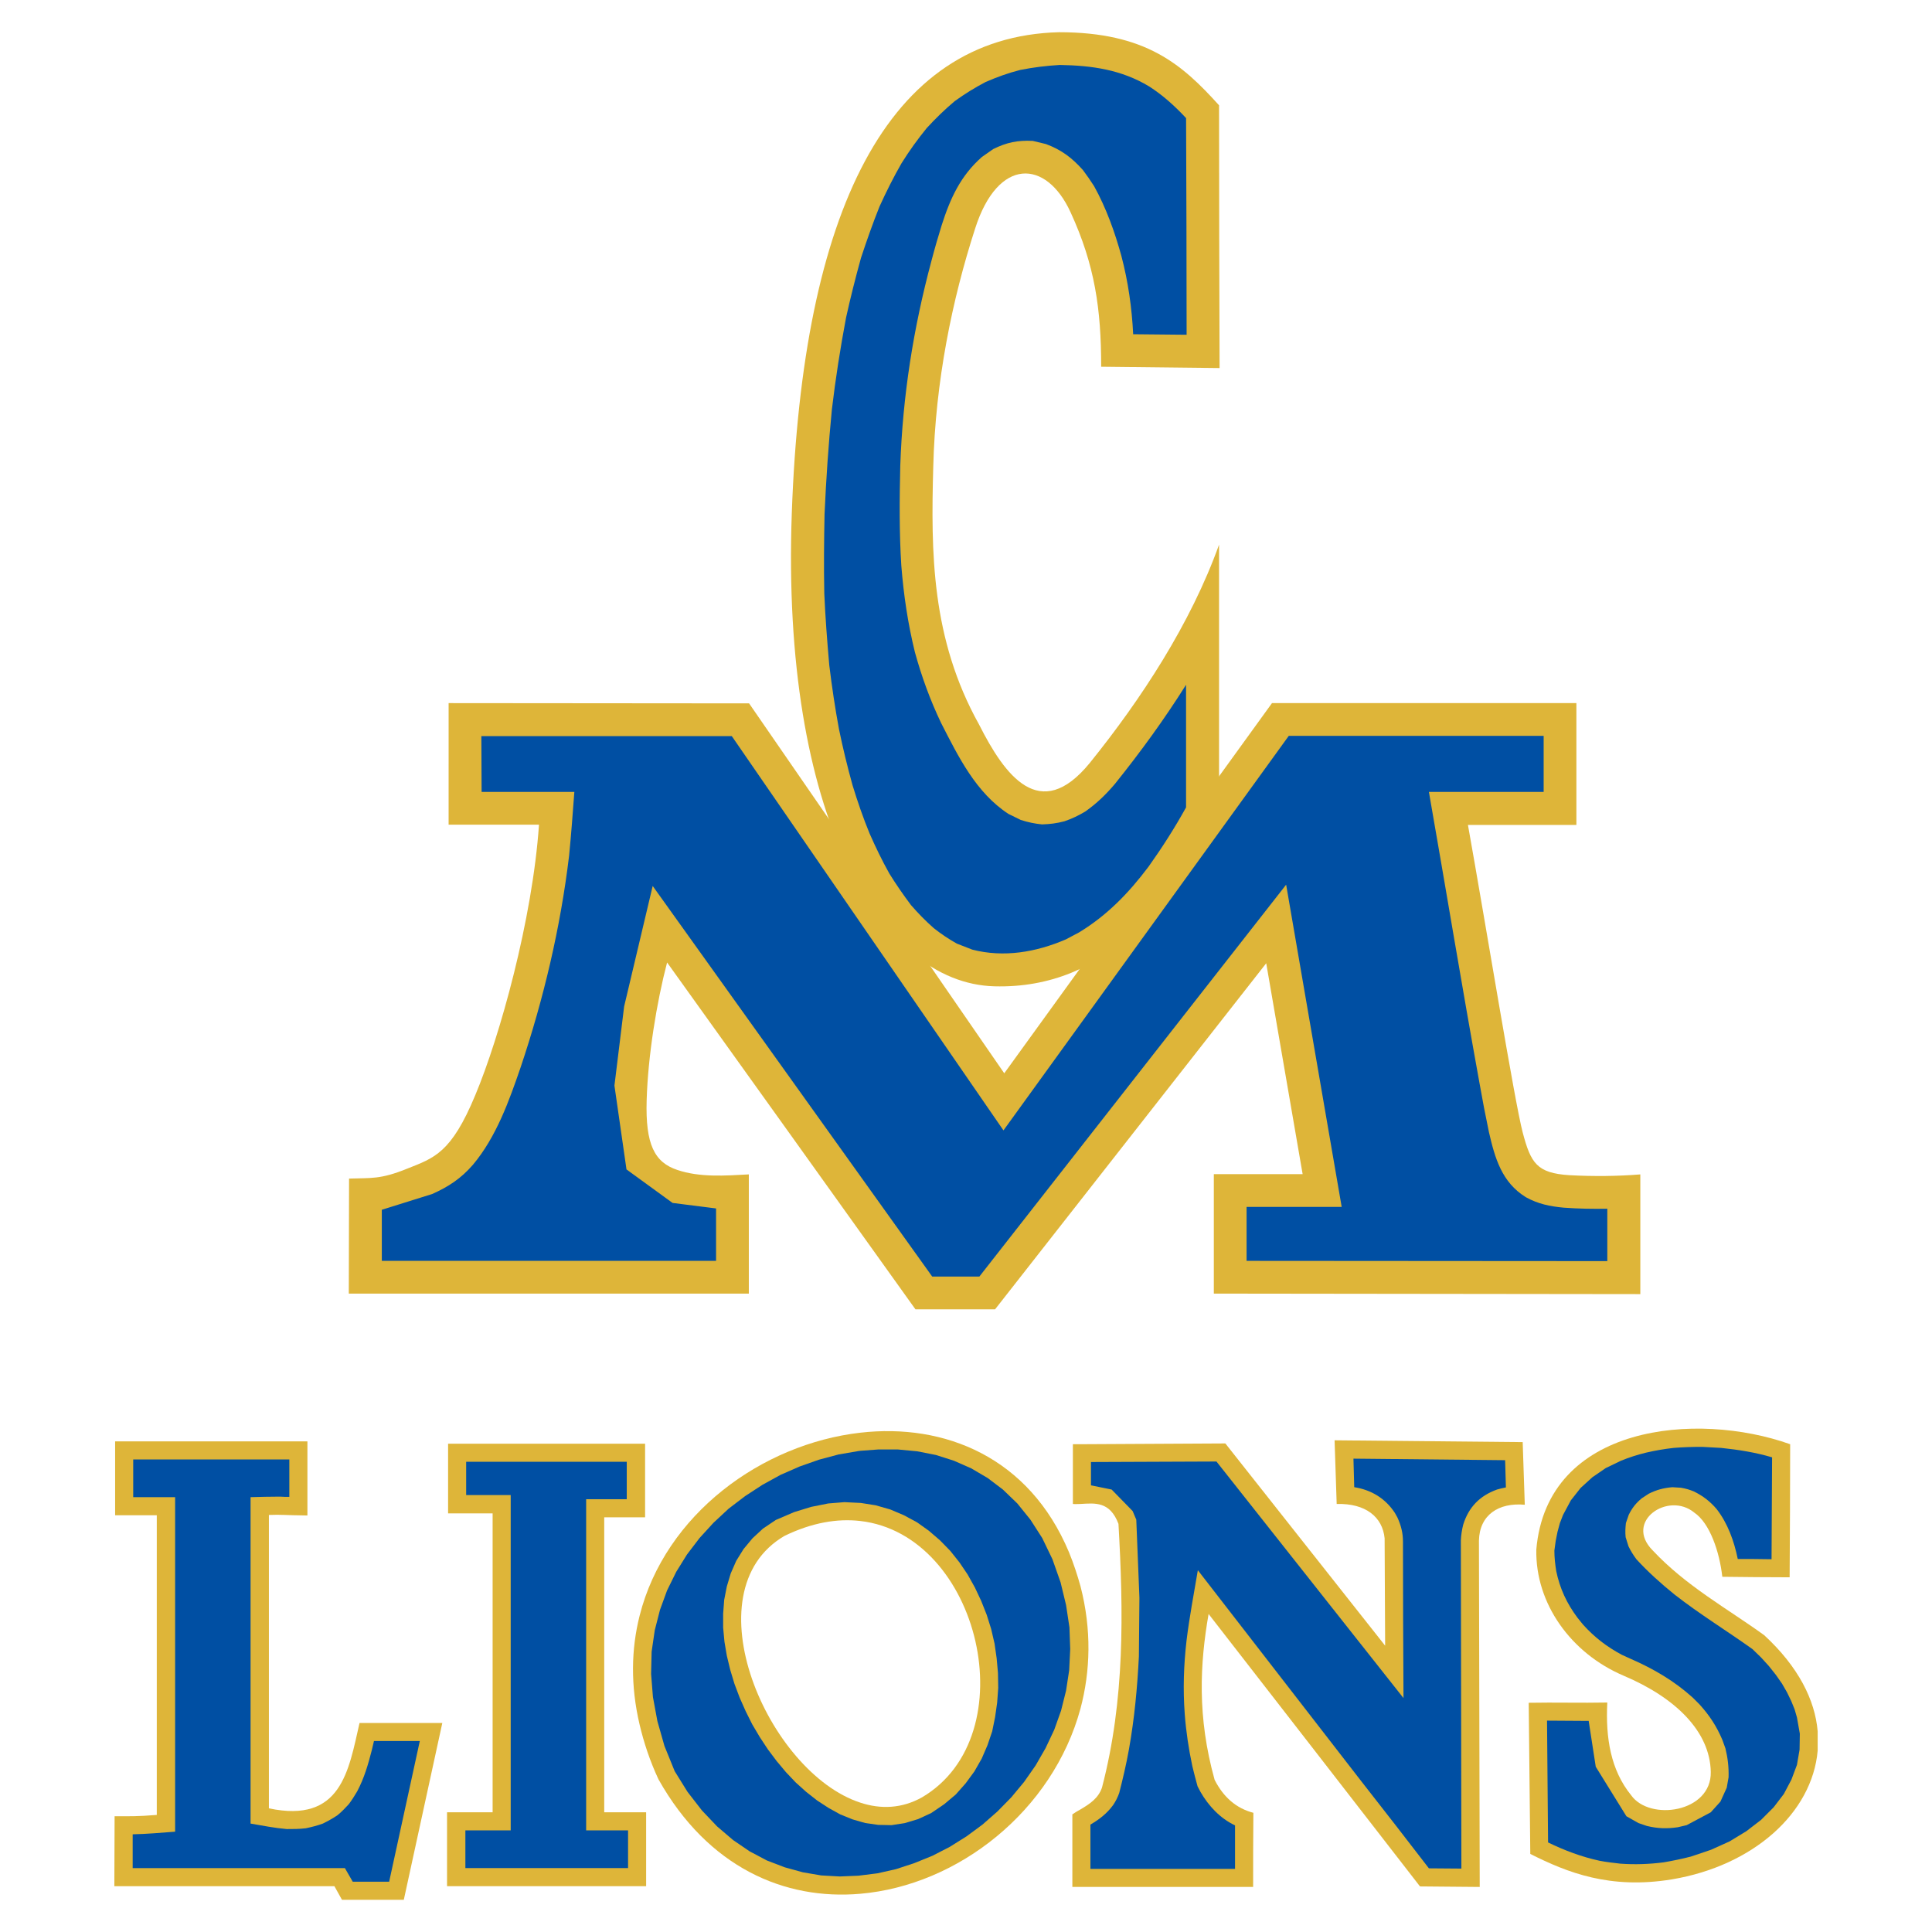 <?xml version="1.0" encoding="utf-8"?>
<!-- Generator: Adobe Illustrator 13.0.0, SVG Export Plug-In . SVG Version: 6.00 Build 14948)  -->
<!DOCTYPE svg PUBLIC "-//W3C//DTD SVG 1.0//EN" "http://www.w3.org/TR/2001/REC-SVG-20010904/DTD/svg10.dtd">
<svg version="1.0" id="Layer_1" xmlns="http://www.w3.org/2000/svg" xmlns:xlink="http://www.w3.org/1999/xlink" x="0px" y="0px"
	 width="192.756px" height="192.756px" viewBox="0 0 192.756 192.756" enable-background="new 0 0 192.756 192.756"
	 xml:space="preserve">
<g>
	<polygon fill-rule="evenodd" clip-rule="evenodd" fill="#FFFFFF" points="0,0 192.756,0 192.756,192.756 0,192.756 0,0 	"/>
	<polygon fill-rule="evenodd" clip-rule="evenodd" fill="#DEB539" points="60.283,180.812 60.283,151.383 63.812,151.383 
		64.361,151.383 64.361,144.039 63.812,144.039 44.706,144.039 44.706,150.99 49.149,150.99 49.149,180.812 44.602,180.812 
		44.602,188.184 63.812,188.184 64.465,188.184 64.465,180.812 63.812,180.812 60.283,180.812 60.283,180.812 	"/>
	<path fill-rule="evenodd" clip-rule="evenodd" fill="#DEB539" d="M26.829,180.42c0-8.703,0-20.568,0-29.273
		c1.28-0.051,1.516,0.027,3.842,0.053l0,0v-7.396H11.486v7.371h4.156l0,0c0,9.566,0,20.359,0,29.9
		c-1.986,0.156-2.535,0.131-4.208,0.131l0,0l-0.026,6.979h21.955l0.757,1.359h6.168l3.842-17.643l0,0c-2.744,0-5.515,0-8.259,0
		C34.774,176.709,34.042,181.938,26.829,180.42L26.829,180.42L26.829,180.42L26.829,180.42z"/>
	<path fill-rule="evenodd" clip-rule="evenodd" fill="#DEB539" d="M133.152,143.699l0.209,6.352l0,0
		c2.901-0.08,4.574,1.307,4.783,3.424c0.026,3.58,0.026,7.135,0.052,10.715l0,0l-15.943-20.178L107.8,144.09h-0.758v5.961l0,0
		c0.234,0.025,0.496,0,0.758,0c1.438-0.08,2.927-0.289,3.79,1.984c0.496,8.758,0.653,17.539-1.647,26.32
		c-0.365,1.072-1.254,1.646-2.143,2.17c-0.287,0.156-0.549,0.312-0.811,0.496c0,2.404,0,4.836,0,7.24l0,0h0.811h17.225l0,0
		c0-2.457,0-4.914,0.025-7.396c-1.699-0.445-2.979-1.543-3.868-3.293c-1.751-6.299-1.464-11.578-0.601-16.545
		c7.03,9.043,14.061,18.113,21.092,27.182l0,0l5.959,0.053l-0.078-34.553l0,0c0.053-2.562,1.96-3.816,4.574-3.58
		c-0.079-2.092-0.131-4.156-0.209-6.248l0,0L133.152,143.699L133.152,143.699L133.152,143.699z"/>
	<path fill-rule="evenodd" clip-rule="evenodd" fill="#DEB539" d="M176.017,163.145c-3.686-2.666-7.815-4.914-11.134-8.469
		c-2.876-2.9,1.567-5.906,4.155-3.764c1.542,1.045,2.509,3.869,2.797,6.404c2.247,0.025,4.469,0.051,6.717,0.051
		c0.026-4.416,0.053-8.859,0.053-13.277c-9.305-3.318-24.255-1.986-25.327,10.508c-0.104,5.41,3.477,10.35,8.678,12.572
		c5.201,2.195,8.651,5.566,8.729,9.617c0.079,4.051-6.09,4.941-7.945,2.326c-2.039-2.508-2.562-5.723-2.379-9.252
		c-2.613,0.053-5.227-0.025-7.841,0.025c0.053,4.992,0.104,10.09,0.157,15.082c3.685,1.855,7.945,3.555,14.14,2.535
		c8.103-1.359,13.983-6.613,14.532-12.834l0,0v-1.934l0,0C181.087,169.6,179.414,166.281,176.017,163.145L176.017,163.145
		L176.017,163.145L176.017,163.145z"/>
	<path fill-rule="evenodd" clip-rule="evenodd" fill="#DEB539" d="M107.8,158.256c-0.313-1.123-0.68-2.246-1.15-3.396
		c-3.973-9.488-12.415-12.885-20.831-11.918c-9.775,1.123-19.446,8.102-22.007,18.268c-0.837,3.32-0.915,6.953,0,10.848
		c0.418,1.777,1.019,3.607,1.882,5.463c4.966,8.834,12.624,12.074,20.125,11.422c9.775-0.836,19.21-8.26,21.981-18.479
		C108.793,166.725,108.924,162.596,107.8,158.256L107.8,158.256L107.8,158.256L107.8,158.256z M91.987,179.322
		c-2.012,1.125-4.129,1.203-6.168,0.523c-9.2-3.006-17.067-21.041-7.553-26.607c2.744-1.332,5.279-1.75,7.553-1.49
		C97.764,153.107,102.468,173.154,91.987,179.322L91.987,179.322L91.987,179.322L91.987,179.322z"/>
	<polygon fill-rule="evenodd" clip-rule="evenodd" fill="#004FA3" points="58.48,149.578 62.531,149.578 62.531,145.842 
		46.509,145.842 46.509,149.162 50.953,149.162 50.953,182.617 46.431,182.617 46.431,186.379 62.662,186.379 62.662,182.617 
		58.48,182.617 58.48,149.578 58.48,149.578 	"/>
	<path fill-rule="evenodd" clip-rule="evenodd" fill="#004FA3" d="M37.1,174.592c-0.366,1.438-0.758,2.797-1.463,4.131
		c-0.262,0.443-0.523,0.861-0.836,1.279c-0.366,0.393-0.706,0.758-1.124,1.098c-0.497,0.34-0.941,0.576-1.464,0.838
		c-0.575,0.209-1.098,0.34-1.699,0.469c-0.653,0.078-1.255,0.078-1.908,0.078c-1.229-0.104-2.379-0.338-3.607-0.547l0,0v-32.566l0,0
		c0.994-0.027,1.96-0.053,2.928-0.053c0.313,0.025,0.627,0.025,0.94,0.025l0,0v-3.736H13.29v3.764h4.182v33.375l0,0
		c-1.411,0.105-2.823,0.236-4.234,0.262l0,0v3.371h21.171l0.784,1.359h3.633l3.058-14.035h-4.574L37.1,174.592L37.1,174.592
		L37.1,174.592z"/>
	<path fill-rule="evenodd" clip-rule="evenodd" fill="#004FA3" d="M179.283,171.352l-0.234-0.811l-0.34-0.836l-0.419-0.863
		l-0.496-0.861l-0.602-0.863l-0.705-0.889l-0.784-0.863l-0.862-0.836l0,0c-2.562-1.83-5.254-3.477-7.763-5.436
		c-1.359-1.098-2.641-2.248-3.816-3.529c-0.313-0.418-0.549-0.811-0.784-1.281l0,0l-0.287-0.914l0,0
		c-0.053-0.523-0.026-0.914,0.025-1.412l0,0l0.288-0.836l0,0c0.34-0.68,0.706-1.15,1.307-1.646l0,0l0.68-0.445l0,0
		c0.784-0.391,1.464-0.574,2.353-0.652l0,0l0.862,0.053l0,0c0.47,0.078,0.837,0.184,1.28,0.365c0.915,0.445,1.621,0.994,2.274,1.752
		c1.124,1.438,1.751,3.215,2.117,4.992c1.124,0,2.247,0,3.371,0.025c0.026-3.396,0.026-6.77,0.053-10.168
		c-1.673-0.496-3.346-0.758-5.071-0.939l0,0l-1.907-0.105l0,0c-0.967,0-1.908,0.027-2.849,0.105
		c-0.941,0.104-1.83,0.262-2.744,0.471c-0.863,0.209-1.674,0.469-2.51,0.809l0,0l-1.516,0.732l-1.333,0.914l-1.177,1.072
		l-0.967,1.229l-0.784,1.463l-0.313,0.811l-0.235,0.863l-0.183,0.914l-0.131,0.967l0,0c0,0.707,0.078,1.359,0.183,2.039
		c0.366,1.752,1.046,3.215,2.117,4.652l0,0l0.549,0.68l0,0c1.15,1.281,2.379,2.221,3.895,3.033l0,0l0.863,0.391l0,0
		c2.273,0.994,4.338,2.195,6.193,3.869l0,0l0.68,0.68l0,0c0.993,1.098,1.699,2.168,2.274,3.527l0,0l0.313,0.863l0,0
		c0.235,0.967,0.34,1.855,0.313,2.875l0,0l-0.183,1.045l-0.628,1.385l-0.967,1.072l-2.404,1.281l-0.889,0.209l0,0
		c-1.071,0.156-2.013,0.131-3.084-0.131l0,0l-0.837-0.287l-1.202-0.68l-3.058-4.939l-0.706-4.574l-4.155-0.027l0,0
		c0.025,4.053,0.078,8.104,0.104,12.154c1.674,0.811,3.346,1.438,5.149,1.83c0.68,0.131,1.386,0.209,2.064,0.287
		c1.464,0.104,2.875,0.053,4.313-0.131c0.914-0.156,1.803-0.34,2.718-0.574l0,0l2.013-0.68l1.855-0.838l1.673-1.018l1.464-1.125
		l1.254-1.254l1.02-1.334l0.759-1.438l0.548-1.463l0.262-1.516l0.026-1.596L179.283,171.352L179.283,171.352L179.283,171.352z"/>
	<path fill-rule="evenodd" clip-rule="evenodd" fill="#004FA3" d="M135.034,145.529l0.078,2.848l0,0
		c1.699,0.262,3.11,1.123,4.051,2.561l0,0l0.263,0.471l0,0c0.365,0.811,0.548,1.543,0.548,2.404c0,5.201,0.026,10.402,0.053,15.605
		l0,0l-18.661-23.602l-12.52,0.051v2.326l2.064,0.42l2.091,2.143l0.366,0.861l0.313,7.789l-0.053,5.855l0,0
		c-0.156,3.137-0.444,6.193-0.993,9.279c-0.261,1.463-0.601,2.9-0.967,4.338c-0.157,0.443-0.34,0.811-0.602,1.201
		c-0.627,0.863-1.385,1.438-2.273,1.961c0,1.463,0,2.953,0,4.418l0,0h14.428l0,0c0-1.438,0-2.875,0-4.34
		c-1.49-0.705-2.64-1.934-3.45-3.346l0,0l-0.288-0.549l0,0c-0.183-0.68-0.365-1.332-0.522-2.012
		c-0.366-1.725-0.627-3.451-0.758-5.201c-0.184-2.482-0.104-4.889,0.184-7.371c0.287-2.326,0.731-4.652,1.123-6.979
		c5.437,7.031,10.899,14.062,16.336,21.092c2.248,2.875,4.495,5.75,6.717,8.652l0,0l3.241,0.025l-0.053-32.748l0,0
		c0.026-0.551,0.104-1.047,0.235-1.568c0.549-1.752,1.646-2.875,3.372-3.502c0.287-0.08,0.601-0.158,0.888-0.211
		c-0.025-0.914-0.052-1.828-0.078-2.717l0,0L135.034,145.529L135.034,145.529L135.034,145.529z"/>
	<path fill-rule="evenodd" clip-rule="evenodd" fill="#004FA3" d="M106.362,160.139l-0.549-2.273l-0.811-2.301l-1.02-2.117
		l-1.176-1.83l-1.307-1.619l-1.438-1.385l-1.517-1.15l-1.646-0.967l-1.725-0.76l-1.803-0.574l-1.856-0.365l-1.934-0.184h-1.96
		l-1.751,0.131l-0.209,0.025l-1.986,0.34l-1.96,0.523l-1.934,0.68l-1.908,0.836l-1.804,0.992l-1.725,1.125l-1.646,1.254
		l-1.516,1.412l-1.385,1.516l-1.255,1.646l-1.071,1.725l-0.915,1.857l-0.706,1.934l-0.523,2.039l-0.313,2.143l-0.052,2.221
		l0.183,2.301l0.444,2.404l0.706,2.482l1.019,2.51l1.281,2.064l1.438,1.855l1.516,1.596l1.594,1.359l1.646,1.123l1.725,0.914
		l1.777,0.68l1.803,0.498l1.83,0.312l1.856,0.105l1.882-0.078l0.209-0.027l1.673-0.209l1.855-0.418l1.83-0.602l1.804-0.732
		l1.725-0.887l1.672-1.047l1.594-1.176l1.49-1.307l1.385-1.412l1.28-1.541l1.15-1.646l0.993-1.727l0.862-1.828l0.681-1.908
		l0.496-1.986l0.313-2.039l0.104-2.117l-0.078-2.17L106.362,160.139L106.362,160.139L106.362,160.139z M99.488,169.861l-0.209,1.463
		l-0.287,1.412l-0.471,1.385l-0.575,1.334l-0.732,1.281l-0.862,1.176l-0.994,1.123l-1.15,0.967l-1.306,0.889l-1.307,0.602
		l-1.307,0.393l-1.333,0.209l-1.333-0.027l-1.28-0.182l-0.471-0.131l-0.81-0.236l-1.229-0.496l-1.176-0.652l-1.124-0.732
		l-1.098-0.863l-1.045-0.941l-0.967-1.018l-0.941-1.125l-0.863-1.148l-0.811-1.23l-0.757-1.279l-0.653-1.307l-0.602-1.359
		l-0.522-1.385l-0.418-1.387l-0.34-1.41l-0.235-1.385l-0.131-1.412v-1.385l0.104-1.387l0.261-1.332l0.392-1.307l0.549-1.256
		l0.732-1.176l0.889-1.07l1.045-0.969l1.281-0.861l1.83-0.785l1.699-0.521l1.699-0.34l1.621-0.131l1.594,0.078h0.026l1.49,0.234
		l1.463,0.418l1.359,0.576l1.307,0.705l1.176,0.838l1.124,0.967l1.02,1.045l0.915,1.15l0.811,1.201l0.731,1.307l0.627,1.334
		l0.549,1.385l0.444,1.412l0.34,1.463l0.209,1.463l0.131,1.465l0.026,1.49L99.488,169.861L99.488,169.861L99.488,169.861z"/>
	<path fill-rule="evenodd" clip-rule="evenodd" fill="#DEB539" d="M109.864,36.59l11.814,0.131l0,0
		c-0.026-8.73-0.053-17.485-0.053-26.215c-3.686-4.077-7.292-7.292-15.97-7.292C88.511,3.658,80.069,21.065,78.997,51.201
		C77.926,81.31,87.779,98.09,99.2,98.404c11.396,0.312,17.8-8.574,22.426-17.016l0,0V54.337l0,0
		c-2.823,7.867-7.763,15.42-12.911,21.798c-4.966,6.063-8.469,1.229-11.03-3.842c-4.782-8.573-4.809-17.172-4.574-25.719
		c0.209-8.521,1.882-16.675,4.182-23.784c2.274-7.109,7.083-6.927,9.514-1.621C109.237,26.449,109.864,30.84,109.864,36.59
		L109.864,36.59L109.864,36.59L109.864,36.59z"/>
	<path fill-rule="evenodd" clip-rule="evenodd" fill="#004FA3" d="M105.734,6.481c-1.358,0.079-2.613,0.235-3.946,0.497
		c-1.229,0.313-2.3,0.706-3.45,1.202c-1.097,0.575-2.064,1.176-3.083,1.908c-1.02,0.862-1.908,1.725-2.797,2.692
		c-0.915,1.124-1.725,2.248-2.509,3.502c-0.81,1.412-1.516,2.823-2.195,4.312c-0.68,1.699-1.28,3.398-1.856,5.149
		c-0.549,1.986-1.045,3.947-1.489,5.959c-0.575,3.058-1.045,6.064-1.412,9.148c-0.34,3.502-0.575,6.953-0.732,10.455
		c-0.052,2.64-0.078,5.253-0.026,7.894c0.104,2.404,0.287,4.757,0.497,7.161c0.261,2.144,0.575,4.26,0.967,6.377
		c0.392,1.908,0.836,3.738,1.359,5.62c0.497,1.621,1.045,3.215,1.699,4.809c0.601,1.359,1.229,2.666,1.96,3.973
		c0.679,1.098,1.385,2.117,2.169,3.163c0.731,0.836,1.438,1.568,2.273,2.3c0.758,0.601,1.464,1.071,2.3,1.542l0,0l1.542,0.601l0,0
		c3.136,0.81,6.351,0.261,9.331-1.019l0,0l1.333-0.706l0,0c2.823-1.725,4.94-3.92,6.927-6.56c1.358-1.908,2.613-3.869,3.737-5.907
		l0,0V68.32l0,0c-2.169,3.45-4.548,6.717-7.109,9.906c-0.914,1.072-1.804,1.934-2.953,2.744c-0.706,0.418-1.307,0.706-2.065,0.967
		c-0.783,0.209-1.438,0.288-2.247,0.313c-0.758-0.078-1.386-0.209-2.117-0.444l0,0l-1.229-0.602l0,0
		c-3.241-2.117-4.992-5.697-6.717-9.069c-1.098-2.3-1.934-4.6-2.613-7.057c-0.706-2.875-1.124-5.698-1.359-8.651
		c-0.209-3.319-0.183-6.613-0.104-9.932c0.235-6.979,1.307-13.748,3.11-20.465c0.314-1.202,0.654-2.378,1.02-3.555
		c0.863-2.692,1.882-4.94,4.025-6.822l0,0l1.124-0.784l0,0c1.332-0.654,2.404-0.889,3.946-0.811l0,0l1.307,0.314l0,0
		c1.542,0.575,2.588,1.359,3.686,2.587c0.392,0.522,0.758,1.045,1.124,1.621c1.202,2.169,2.064,4.574,2.718,6.952
		c0.68,2.587,1.045,5.175,1.177,7.815l0,0l5.332,0.052l0,0c0-7.188-0.026-14.401-0.053-21.615c-1.124-1.202-2.3-2.274-3.686-3.162
		C111.877,6.952,108.95,6.533,105.734,6.481L105.734,6.481L105.734,6.481L105.734,6.481z"/>
	<path fill-rule="evenodd" clip-rule="evenodd" fill="#DEB539" d="M44.758,70.15l29.979,0.026l25.458,36.906l26.711-36.932h30.371
		v12.154h-10.82l0,0c1.829,10.219,4.652,27.601,5.463,30.685c0.81,3.057,1.411,4.051,4.652,4.26c2.43,0.131,4.809,0.105,7.083-0.078
		l0,0v11.943l-42.551-0.051v-11.918h8.86l-3.633-21.041l-27.052,34.527h-7.946l0,0c-8.259-11.553-16.518-23.08-24.777-34.605
		c-1.045,3.998-1.908,9.305-2.039,13.748c-0.131,4.416,0.784,6.193,3.058,6.951c2.248,0.76,4.757,0.576,7.136,0.445l0,0v11.893H34.8
		l0,0c0-3.816,0.026-7.658,0.026-11.475c2.169-0.078,3.11,0.105,5.803-0.992c2.692-1.072,4.391-1.543,6.795-7.346
		c2.431-5.801,5.698-17.485,6.352-26.973l0,0h-9.017V70.15L44.758,70.15L44.758,70.15z"/>
	<path fill-rule="evenodd" clip-rule="evenodd" fill="#004FA3" d="M97.711,127.363h-4.704l-27.888-38.97l-2.849,12.023l-0.967,7.893
		l1.202,8.365l4.6,3.344l4.338,0.549v5.229h-33.35v-5.096l5.018-1.57l0,0c1.647-0.73,2.901-1.566,4.078-2.926
		c2.326-2.771,3.607-6.377,4.757-9.723c2.3-6.849,3.973-13.931,4.835-21.119c0.208-2.117,0.366-4.234,0.522-6.351l0,0h-9.252
		l-0.026-5.567h24.987l27.104,39.336l28.464-39.362h25.431v5.593h-11.448l0,0c1.699,9.697,3.293,19.394,5.045,29.039
		c0.287,1.646,0.601,3.266,0.94,4.887c0.602,2.613,1.28,5.018,3.686,6.508c1.229,0.68,2.404,0.916,3.79,1.045
		c1.437,0.105,2.9,0.131,4.338,0.105l0,0v5.227l-35.99-0.025v-5.385h9.488l-5.541-32.147L97.711,127.363L97.711,127.363
		L97.711,127.363z"/>
</g>
</svg>
